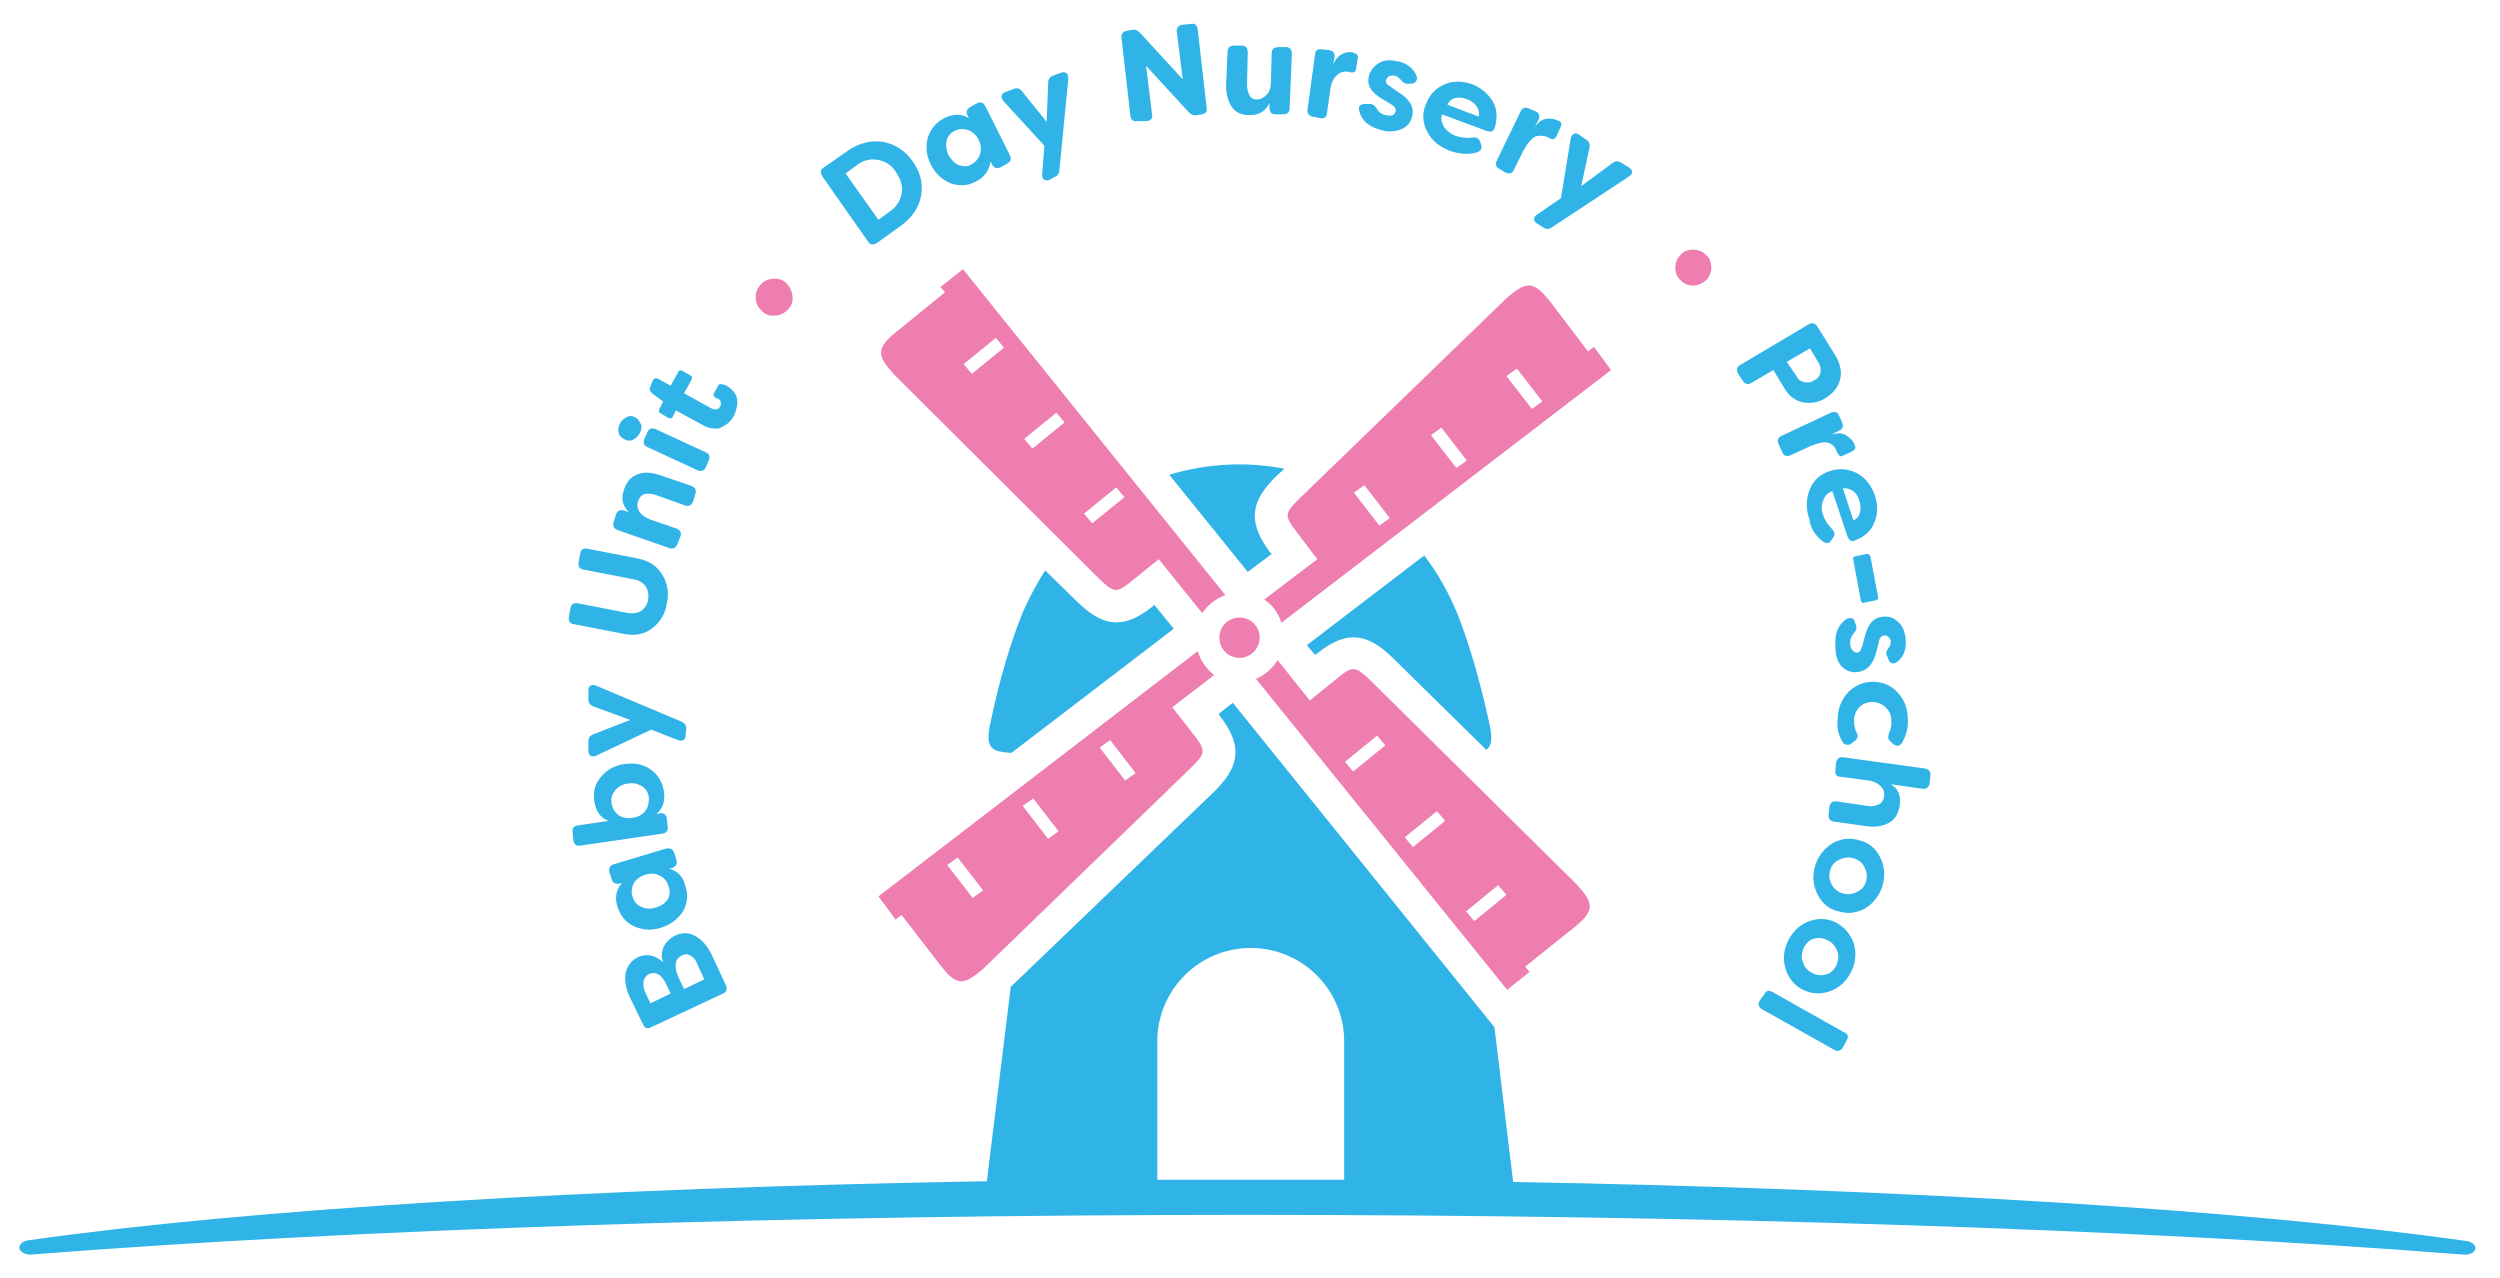 <?xml version="1.0" encoding="utf-8"?>
<!-- Generator: Adobe Illustrator 27.8.1, SVG Export Plug-In . SVG Version: 6.00 Build 0)  -->
<svg version="1.1" id="Layer_1" xmlns="http://www.w3.org/2000/svg" xmlns:xlink="http://www.w3.org/1999/xlink" x="0px" y="0px"
	 viewBox="0 0 334.4 170.9" style="enable-background:new 0 0 334.4 170.9;" xml:space="preserve">
<style type="text/css">
	.st0{fill:#30B4E7;}
	.st1{fill:#EE7EB0;}
</style>
<path class="st0" d="M157,84.1l-2.6-3.2l-0.2,0.2c-4.3,3.5-7.1,2.3-10.1-0.6l-4.3-4.2c-1.1,1.7-2.1,3.6-3,5.6
	c-1.6,4-3.1,8.9-4.3,14.7c-0.9,3.8,0.5,3.9,2.6,4.1h0.2L157,84.1z M170.7,63.7l1.1-1c-5.1-1-10.4-0.7-15.4,0.8l10.5,13l3.2-2.4
	l-0.2-0.2C166.5,69.4,167.7,66.7,170.7,63.7 M198.8,100.3c0.7-0.5,0.9-1.4,0.4-3.6c-1.3-5.9-2.7-10.7-4.3-14.7
	c-1.2-2.9-2.7-5.5-4.4-7.7l-15.7,12l1.1,1.3l0.3-0.2c4.3-3.5,7.1-2.3,10.1,0.6L198.8,100.3z M179.7,157.8c-4.3,0-8.5,0-12.8,0
	c-4.1,0-8.1,0-12.1,0v-18.5c0-6.9,5.6-12.5,12.5-12.5c6.9,0,12.5,5.6,12.5,12.5V157.8z M331.1,167.1c0.1-0.5-0.4-1-1.2-1.1
	c-29.5-4.2-75.6-7-127.5-7.9l-2.5-20.7l-35-43.4l-1.9,1.5l0.2,0.3c3.4,4.4,2.2,7.1-0.8,10.1L135.2,132l-3.2,26
	c-52.2,0.9-98.6,3.7-128.2,7.9c-0.8,0.1-1.3,0.6-1.2,1.1c0.1,0.5,0.9,0.9,1.7,0.8c43.3-3.4,101.1-5.3,162.5-5.3
	c61.5,0,119.2,1.9,162.5,5.3c0.1,0,0.1,0,0.2,0C330.3,167.9,330.9,167.6,331.1,167.1"/>
<path class="st1" d="M179.9,101.9l4.3-3.5l1.1,1.3l-4.3,3.5L179.9,101.9z M187.9,112l4.3-3.5l1.1,1.3l-4.3,3.5L187.9,112z
	 M196.1,121.9l4.3-3.5l1.1,1.3l-4.3,3.5L196.1,121.9z M168,90.8l33.6,41.6l3-2.4l-0.6-0.7l6.5-5.2c2.9-2.3,2.7-3.3,0.4-5.8L183.3,91
	c-2-1.9-2.3-2-4.4-0.3l-3.7,3l-4.3-5.4C170.2,89.4,169.2,90.3,168,90.8 M151.9,103.4l-1.4,1l-3.4-4.4l1.4-1L151.9,103.4z
	 M141.6,111.2l-1.4,1l-3.4-4.4l1.4-1L141.6,111.2z M131.5,119.1l-1.4,1l-3.4-4.4l1.4-1L131.5,119.1z M160.2,87.1l-42.7,32.8l2.3,3.1
	l0.8-0.6l5.1,6.6c2.3,3,3.2,2.8,5.8,0.6l27.8-26.9c1.9-1.9,2.1-2.2,0.4-4.4l-2.9-3.7l5.6-4.3C161.4,89.5,160.6,88.4,160.2,87.1
	 M150.4,66.5l-4.3,3.5l-1.1-1.3l4.3-3.5L150.4,66.5z M142.4,56.5l-4.3,3.5l-1.1-1.3l4.3-3.5L142.4,56.5z M134.3,46.5l-4.3,3.5
	l-1.1-1.3l4.3-3.5L134.3,46.5z M163.9,79.6l-35.1-43.6l-3,2.4l0.6,0.7l-6.4,5.2c-2.9,2.3-2.7,3.3-0.4,5.8L147,77.4
	c2,1.9,2.3,2,4.4,0.3l3.6-2.9l5.8,7.2C161.6,80.9,162.6,80.1,163.9,79.6 M168.5,85.3c0-1.5-1.2-2.7-2.7-2.7c-1.5,0-2.7,1.2-2.7,2.7
	c0,1.5,1.2,2.7,2.7,2.7C167.3,88,168.5,86.7,168.5,85.3 M206.3,53.7l-1.4,1l-3.4-4.4l1.4-1L206.3,53.7z M196.2,61.6l-1.4,1l-3.4-4.4
	l1.4-1L196.2,61.6z M185.9,69.3l-1.4,1l-3.4-4.4l1.4-1L185.9,69.3z M215.5,49.5l-2.3-3.1l-0.8,0.6l-5-6.6c-2.3-2.9-3.2-2.8-5.8-0.6
	l-27.8,26.9c-1.9,1.9-2.1,2.2-0.4,4.4l2.8,3.7l-7.1,5.4c1.1,0.7,1.9,1.8,2.3,3.1L215.5,49.5z"/>
<path class="st0" d="M98.6,53.4c-0.1-0.7-0.6-1.3-1.4-1.8c-0.2-0.1-0.4-0.2-0.7-0.2c-0.2-0.1-0.4,0-0.5,0.3l-0.5,0.9
	c-0.1,0.2-0.1,0.4,0.2,0.6c0.1,0,0.2,0.1,0.3,0.1c0.2,0.1,0.4,0.3,0.4,0.5c0.1,0.2,0,0.4-0.1,0.6c-0.2,0.4-0.6,0.5-1.2,0.2l-3.6-2
	l1-1.8c0.1-0.3,0.1-0.5-0.2-0.6l-1-0.6c-0.3-0.1-0.5-0.1-0.6,0.2l-1,1.8l-1.6-0.9c-0.4-0.2-0.6-0.1-0.8,0.2L87,51.7
	c-0.2,0.3-0.1,0.6,0.2,0.9l1.5,1.1l-0.5,1c-0.1,0.3-0.1,0.5,0.2,0.6l1,0.6c0.3,0.1,0.5,0.1,0.6-0.2l0.4-0.8l3.5,1.9
	c0.5,0.3,1,0.5,1.5,0.5c0.5,0.1,0.9,0,1.2-0.2c0.4-0.2,0.7-0.4,0.9-0.6c0.3-0.3,0.5-0.6,0.7-0.9C98.5,54.8,98.7,54.1,98.6,53.4
	 M94.8,61.6c0.2-0.5,0.1-0.9-0.4-1.1l-6.7-3.1c-0.5-0.2-0.9-0.1-1.1,0.4l-0.4,0.9c-0.2,0.5-0.1,0.9,0.4,1.1l6.7,3.1
	c0.5,0.2,0.9,0.1,1.1-0.4L94.8,61.6z M84.9,55.8c-0.4-0.2-0.7-0.2-1.1,0c-0.4,0.2-0.7,0.5-0.9,0.9c-0.2,0.5-0.3,0.9-0.1,1.3
	c0.1,0.4,0.4,0.6,0.8,0.8c0.4,0.2,0.7,0.2,1.1,0c0.4-0.2,0.7-0.5,0.9-0.9c0.2-0.4,0.3-0.9,0.1-1.2C85.5,56.2,85.2,55.9,84.9,55.8
	 M91,71.8c0.2-0.5,0-0.9-0.5-1.1l-3.5-1.2c-0.7-0.3-1.2-0.6-1.5-1.1c-0.3-0.5-0.3-1-0.1-1.5c0.2-0.4,0.4-0.7,0.8-0.8
	c0.4-0.1,0.9-0.1,1.5,0.1l3.9,1.4c0.5,0.2,0.9,0,1.1-0.5l0.3-1c0.2-0.5,0-0.9-0.5-1.1l-4.1-1.4c-1.1-0.4-2.1-0.5-3-0.2
	c-0.9,0.3-1.5,0.9-1.9,2c-0.5,1.3-0.2,2.3,0.6,3.1l-0.6-0.2c-0.5-0.2-0.9,0-1.1,0.5l-0.3,1c-0.2,0.5,0,0.9,0.5,1.1l6.9,2.4
	c0.5,0.2,0.9,0,1.1-0.5L91,71.8z M85.3,74.7l-6.7-1.3c-0.6-0.1-0.9,0.1-1,0.7l-0.2,1.1c-0.1,0.6,0.1,0.9,0.7,1l6.7,1.3
	c0.7,0.1,1.3,0.5,1.6,1c0.3,0.5,0.4,1.1,0.3,1.7c-0.1,0.6-0.4,1.1-0.9,1.5C85.3,82,84.7,82.1,84,82l-6.7-1.3c-0.6-0.1-0.9,0.1-1,0.7
	l-0.2,1.1c-0.1,0.6,0.1,0.9,0.7,1l6.7,1.3c1.5,0.3,2.8,0,3.8-0.8c1-0.8,1.7-1.9,1.9-3.3c0.3-1.4,0.1-2.7-0.6-3.8
	C87.9,75.7,86.8,75,85.3,74.7 M91.8,97.5c0-0.5-0.2-0.8-0.7-1l-11.4-4.8c-0.3-0.1-0.5-0.1-0.7,0c-0.2,0.1-0.3,0.3-0.3,0.7l0,1.1
	c0,0.5,0.2,0.8,0.7,1l4.9,1.8l-4.9,1.9c-0.5,0.2-0.7,0.5-0.7,1l0,1.2c0,0.3,0.1,0.5,0.3,0.7c0.2,0.1,0.4,0.1,0.7,0l7.4-3.5l3.6,1.4
	c0.3,0.1,0.5,0.1,0.7,0c0.2-0.1,0.3-0.3,0.3-0.7L91.8,97.5z M86.3,108.5c-0.4,0.5-1,0.8-1.7,0.9c-0.7,0.1-1.4,0-1.9-0.4
	c-0.5-0.4-0.8-0.9-0.9-1.6c-0.1-0.7,0.1-1.2,0.5-1.7c0.4-0.5,1-0.8,1.7-0.9c0.7-0.1,1.3,0,1.9,0.4c0.5,0.3,0.8,0.8,0.9,1.5
	C86.8,107.4,86.7,108,86.3,108.5 M87,102.9c-1-0.7-2.2-0.9-3.5-0.7c-1.3,0.2-2.4,0.8-3.1,1.7c-0.8,0.9-1.1,2-0.9,3.3
	c0.2,1.3,0.8,2.2,1.9,2.6l-4.1,0.6c-0.6,0.1-0.8,0.4-0.7,1l0.1,1c0.1,0.6,0.4,0.8,1,0.7l10.9-1.6c0.6-0.1,0.8-0.4,0.7-1l-0.1-1
	c-0.1-0.6-0.4-0.8-1-0.7l-0.4,0.1c0.9-0.8,1.2-1.8,1-3.1C88.6,104.6,88,103.6,87,102.9 M89.3,120.3c-0.3,0.5-0.9,0.9-1.6,1.1
	c-0.7,0.2-1.3,0.2-1.9-0.1c-0.6-0.2-1-0.7-1.2-1.4c-0.2-0.7-0.1-1.2,0.2-1.8c0.3-0.5,0.9-0.9,1.5-1.1c0.7-0.2,1.3-0.2,1.9,0.1
	c0.6,0.3,1,0.7,1.2,1.4C89.7,119.2,89.6,119.8,89.3,120.3 M89.5,116.2l0.4-0.1c0.5-0.2,0.7-0.5,0.6-1l-0.3-1
	c-0.2-0.5-0.5-0.7-1.1-0.6l-7,2.1c-0.5,0.2-0.7,0.5-0.6,1l0.3,1c0.2,0.5,0.5,0.7,1,0.6l0.4-0.1c-0.8,0.9-1,2-0.6,3.2
	c0.4,1.2,1.1,2.1,2.2,2.6c1.1,0.5,2.3,0.6,3.6,0.2c1.3-0.4,2.2-1.1,2.9-2.1c0.6-1,0.8-2.2,0.4-3.4C91.4,117.3,90.7,116.5,89.5,116.2
	 M94.2,131l-2.7,1.3l-0.8-1.7c-0.3-0.7-0.4-1.3-0.3-1.8c0.1-0.5,0.4-0.8,0.8-1c0.4-0.2,0.8-0.2,1.1,0c0.4,0.2,0.7,0.5,0.9,1
	L94.2,131z M86.1,131.2c0.1-0.4,0.3-0.7,0.7-0.9c0.4-0.2,0.8-0.2,1.2,0c0.4,0.2,0.8,0.7,1.1,1.3l0.6,1.3l-2.7,1.3l-0.8-1.7
	C86.1,132.1,86,131.7,86.1,131.2 M87,127.8c-0.6-0.1-1.1,0-1.6,0.2c-0.9,0.4-1.5,1.2-1.7,2.1s0,2.1,0.5,3.2L86,137
	c0.2,0.5,0.6,0.7,1.1,0.4l9.6-4.5c0.5-0.2,0.6-0.6,0.4-1.1l-1.9-4.1c-0.6-1.2-1.3-2-2.2-2.5c-0.9-0.5-1.8-0.5-2.8,0
	c-0.6,0.3-1.1,0.8-1.4,1.4c-0.3,0.6-0.4,1.4-0.1,2.1C88.1,128.2,87.6,127.9,87,127.8"/>
<path class="st1" d="M105.2,37.9c-0.5-0.5-1.1-0.7-1.8-0.6c-0.7,0-1.2,0.3-1.7,0.8c-0.4,0.5-0.7,1.1-0.6,1.8c0,0.7,0.3,1.2,0.8,1.7
	c0.5,0.5,1.1,0.7,1.8,0.6c0.7,0,1.2-0.3,1.7-0.8c0.5-0.5,0.7-1.1,0.6-1.8C105.9,38.9,105.7,38.4,105.2,37.9"/>
<path class="st0" d="M206.4,30.4c0.4,0.3,0.8,0.3,1.2,0l10.3-6.8c0.3-0.2,0.4-0.4,0.4-0.6c0-0.2-0.1-0.4-0.4-0.6l-1-0.6
	c-0.4-0.3-0.8-0.3-1.2,0l-4.2,3.1l1.1-5.1c0.1-0.5,0-0.8-0.4-1.1l-1-0.7c-0.3-0.2-0.5-0.2-0.7-0.1c-0.2,0.1-0.3,0.3-0.4,0.6l-1.3,8
	l-3.2,2.2c-0.3,0.2-0.4,0.4-0.4,0.6c0,0.2,0.1,0.4,0.4,0.6L206.4,30.4z M201.4,23.1c0.5,0.2,0.9,0.1,1.1-0.4l1.3-2.6
	c0.5-0.9,1-1.5,1.5-1.8c0.5-0.2,1.1-0.2,1.6,0c0.1,0,0.2,0.1,0.4,0.2c0.2,0.1,0.3,0.1,0.5,0.1c0.1,0,0.3-0.2,0.4-0.4l0.5-1.1
	c0.2-0.4,0.2-0.7-0.1-0.9l-0.3-0.1c-0.4-0.2-0.9-0.3-1.5-0.2c-0.6,0.1-1.1,0.5-1.5,1.1l0.5-1c0.2-0.5,0.1-0.9-0.4-1.1l-0.9-0.4
	c-0.5-0.2-0.9-0.1-1.1,0.4l-3.2,6.6c-0.2,0.5-0.1,0.9,0.4,1.1L201.4,23.1z M194.8,13.1c0.5-0.1,1,0,1.5,0.2c0.5,0.2,0.9,0.5,1.2,0.9
	c0.3,0.4,0.4,0.9,0.3,1.4l-4.2-1.6C193.9,13.4,194.4,13.1,194.8,13.1 M197.5,20.4c0.6-0.2,0.8-0.5,0.6-1.1L198,19
	c-0.2-0.5-0.5-0.7-1.1-0.6c-0.7,0.1-1.4,0-2.1-0.2c-0.8-0.3-1.3-0.7-1.7-1.3c-0.3-0.6-0.4-1.1-0.2-1.6l5.9,2.2
	c0.3,0.1,0.5,0.1,0.7,0.1c0.2-0.1,0.3-0.2,0.4-0.4c0.4-1.3,0.4-2.5-0.2-3.6c-0.6-1-1.5-1.8-2.7-2.3c-1.4-0.5-2.7-0.5-3.8,0
	c-1.2,0.5-2,1.4-2.5,2.7c-0.5,1.2-0.4,2.5,0.2,3.6c0.6,1.2,1.6,2,3.1,2.6C195.2,20.6,196.4,20.7,197.5,20.4 M187.4,17.3
	c0.8-0.3,1.3-0.9,1.5-1.8c0.3-1.2-0.4-2.3-1.9-3.2l-1-0.7c-0.5-0.3-0.7-0.6-0.6-0.9c0.1-0.2,0.2-0.4,0.4-0.5
	c0.2-0.1,0.4-0.1,0.7-0.1c0.4,0.1,0.6,0.3,0.8,0.5c0.3,0.4,0.6,0.6,0.9,0.6l0.5,0c0.3,0,0.5-0.1,0.7-0.3c0.1-0.2,0.2-0.4,0.1-0.7
	c-0.4-1-1.2-1.7-2.5-2c-1-0.2-1.8-0.2-2.5,0.2c-0.7,0.4-1.2,1-1.4,1.8c-0.3,1.2,0.3,2.2,1.9,3.1l1,0.6c0.3,0.2,0.5,0.3,0.6,0.5
	c0.1,0.1,0.1,0.3,0.1,0.5c-0.1,0.2-0.2,0.4-0.4,0.5c-0.2,0.1-0.5,0.1-0.9,0c-0.6-0.1-1-0.4-1.2-0.8c-0.1-0.2-0.2-0.3-0.3-0.4
	c0-0.1-0.1-0.1-0.3-0.2c-0.1-0.1-0.3-0.1-0.4-0.1l-0.6,0c-0.3,0-0.5,0.1-0.7,0.2c-0.1,0.2-0.2,0.4-0.1,0.7c0.3,1.3,1.3,2.2,3,2.6
	C185.7,17.7,186.6,17.6,187.4,17.3 M176.6,15.8c0.6,0.1,0.9-0.2,0.9-0.7l0.4-2.8c0.1-1,0.4-1.8,0.9-2.2c0.4-0.4,0.9-0.6,1.5-0.5
	c0.1,0,0.2,0,0.4,0.1c0.2,0,0.3,0,0.5-0.1c0.1-0.1,0.2-0.3,0.2-0.5l0.2-1.2c0.1-0.5-0.1-0.7-0.4-0.8l-0.3-0.1c-0.5-0.1-1,0-1.5,0.3
	c-0.5,0.3-0.9,0.8-1.1,1.5l0.2-1.1c0.1-0.6-0.2-0.9-0.7-1l-1-0.1c-0.6-0.1-0.9,0.2-0.9,0.7l-1,7.3c-0.1,0.6,0.2,0.9,0.7,1
	L176.6,15.8z M169.8,13.8l0,0.6c0,0.6,0.3,0.9,0.8,0.9l1,0c0.6,0,0.9-0.3,0.9-0.8l0.3-7.3c0-0.6-0.3-0.9-0.8-0.9l-1,0
	c-0.6,0-0.9,0.3-0.9,0.8l-0.1,3.8c0,0.8-0.2,1.4-0.6,1.8c-0.4,0.4-0.8,0.6-1.3,0.6c-0.5,0-0.8-0.2-1-0.6c-0.2-0.4-0.3-0.9-0.3-1.5
	l0.1-4.2c0-0.6-0.3-0.9-0.8-0.9l-1,0c-0.6,0-0.9,0.3-0.9,0.8l-0.2,4.4c0,1.2,0.2,2.1,0.7,2.9c0.5,0.8,1.3,1.2,2.4,1.2
	C168.4,15.4,169.3,14.9,169.8,13.8 M153.4,16.2c0.6-0.1,0.8-0.4,0.7-0.9l-0.8-6.5l5.7,6.2c0.3,0.3,0.6,0.5,1.1,0.4l0.6-0.1
	c0.6-0.1,0.8-0.4,0.7-0.9l-1.2-10.5c-0.1-0.6-0.4-0.8-0.9-0.7l-1.1,0.1c-0.6,0.1-0.8,0.4-0.8,0.9l0.8,6.4l-5.7-6.2
	c-0.3-0.3-0.6-0.5-1.1-0.4l-0.6,0.1c-0.6,0.1-0.8,0.4-0.8,0.9l1.2,10.5c0.1,0.6,0.4,0.8,1,0.7L153.4,16.2z M141,23.7
	c0.4-0.1,0.7-0.5,0.7-0.9l1.2-12.3c0-0.3-0.1-0.5-0.2-0.7c-0.2-0.1-0.4-0.2-0.7-0.1l-1.1,0.4c-0.5,0.2-0.7,0.5-0.7,1l-0.2,5.2
	l-3.3-4.1c-0.3-0.4-0.7-0.5-1.1-0.3l-1.1,0.4c-0.3,0.1-0.5,0.3-0.5,0.5c-0.1,0.2,0,0.4,0.2,0.7l5.5,6l-0.3,3.8c0,0.3,0,0.5,0.2,0.7
	c0.2,0.1,0.4,0.2,0.7,0.1L141,23.7z M128.3,22.1c-0.6-0.2-1-0.7-1.4-1.3c-0.3-0.6-0.4-1.3-0.3-1.9c0.1-0.6,0.5-1.1,1.1-1.4
	c0.6-0.3,1.2-0.3,1.8-0.1c0.6,0.2,1.1,0.7,1.4,1.3c0.3,0.6,0.4,1.3,0.2,1.9c-0.2,0.6-0.6,1.1-1.2,1.4
	C129.5,22.3,128.9,22.3,128.3,22.1 M132.5,21.6l0.2,0.4c0.3,0.5,0.6,0.6,1.1,0.4l0.9-0.5c0.5-0.3,0.6-0.6,0.4-1.1l-3.3-6.6
	c-0.3-0.5-0.6-0.6-1.1-0.4l-0.9,0.5c-0.5,0.3-0.6,0.6-0.4,1.1l0.2,0.4c-1-0.6-2.1-0.6-3.3,0c-1.1,0.6-1.8,1.4-2.2,2.6
	c-0.3,1.2-0.2,2.4,0.4,3.6c0.6,1.2,1.5,2,2.6,2.5c1.1,0.4,2.3,0.4,3.4-0.2C131.7,23.7,132.3,22.8,132.5,21.6 M113.1,23.2l1.5-1.1
	c0.9-0.7,1.9-0.9,2.9-0.7c1,0.2,1.8,0.7,2.4,1.7c0.6,0.9,0.9,1.9,0.7,2.8c-0.2,1-0.7,1.8-1.6,2.4l-1.5,1.1L113.1,23.2z M120.5,30.2
	c1.5-1.1,2.4-2.4,2.7-4c0.3-1.6-0.1-3.2-1.1-4.6c-1-1.4-2.3-2.3-3.9-2.6c-1.6-0.3-3.2,0.1-4.7,1.1l-3.3,2.3
	c-0.5,0.3-0.5,0.7-0.2,1.2l6.1,8.7c0.3,0.5,0.7,0.5,1.2,0.2L120.5,30.2z"/>
<path class="st1" d="M228.2,37.5c0.5-0.5,0.7-1.1,0.7-1.7c0-0.7-0.2-1.3-0.7-1.7c-0.5-0.5-1.1-0.7-1.7-0.7c-0.7,0-1.3,0.2-1.7,0.7
	c-0.5,0.5-0.7,1-0.7,1.7c0,0.7,0.2,1.2,0.7,1.7c0.5,0.5,1,0.7,1.7,0.7C227.1,38.2,227.7,37.9,228.2,37.5"/>
<path class="st0" d="M235.4,133.8c-0.3,0.5-0.2,0.9,0.3,1.2l9.6,5.4c0.5,0.3,0.9,0.2,1.2-0.3l0.5-0.9c0.3-0.5,0.2-0.9-0.3-1.1
	l-9.6-5.4c-0.5-0.3-0.9-0.2-1.1,0.3L235.4,133.8z M244.3,125.7c0.7,0.3,1.1,0.7,1.4,1.4c0.3,0.6,0.2,1.2,0,1.9
	c-0.3,0.6-0.7,1.1-1.3,1.3c-0.6,0.2-1.3,0.2-1.9-0.1c-0.6-0.3-1.1-0.7-1.3-1.4c-0.3-0.6-0.2-1.2,0-1.9c0.3-0.6,0.7-1.1,1.3-1.3
	C243.1,125.4,243.7,125.4,244.3,125.7 M241.4,132.5c1.2,0.5,2.4,0.5,3.6,0c1.2-0.5,2.1-1.4,2.7-2.7c0.6-1.3,0.6-2.6,0.2-3.8
	c-0.5-1.2-1.3-2.1-2.5-2.7c-1.2-0.5-2.4-0.5-3.6,0c-1.2,0.5-2.1,1.4-2.7,2.7c-0.6,1.3-0.6,2.6-0.2,3.8
	C239.4,131.1,240.2,132,241.4,132.5 M247.9,114.8c0.7,0.2,1.2,0.6,1.5,1.2c0.3,0.6,0.4,1.2,0.2,1.9c-0.2,0.7-0.6,1.1-1.2,1.4
	c-0.6,0.3-1.2,0.4-1.9,0.2c-0.7-0.2-1.2-0.6-1.5-1.2c-0.3-0.6-0.4-1.2-0.2-1.9c0.2-0.7,0.6-1.1,1.2-1.4
	C246.6,114.7,247.3,114.6,247.9,114.8 M245.9,121.9c1.3,0.4,2.5,0.2,3.6-0.4c1.1-0.7,1.9-1.7,2.3-3c0.4-1.4,0.3-2.6-0.3-3.8
	c-0.6-1.2-1.5-2-2.8-2.3c-1.3-0.4-2.5-0.2-3.6,0.4c-1.1,0.7-1.9,1.7-2.3,3c-0.4,1.4-0.3,2.6,0.3,3.8
	C243.7,120.8,244.6,121.6,245.9,121.9 M245.5,103c-0.1,0.6,0.2,0.9,0.7,0.9l3.7,0.5c0.8,0.1,1.3,0.4,1.7,0.8
	c0.4,0.4,0.5,0.9,0.4,1.4c-0.1,0.5-0.3,0.8-0.7,1s-0.9,0.3-1.5,0.2l-4.1-0.6c-0.6-0.1-0.9,0.2-1,0.7l-0.1,1c-0.1,0.6,0.2,0.9,0.7,1
	l4.3,0.6c1.2,0.2,2.2,0,3-0.4c0.8-0.4,1.3-1.2,1.5-2.3c0.2-1.4-0.2-2.3-1.2-2.9l4.2,0.6c0.6,0.1,0.9-0.2,1-0.7l0.1-1
	c0.1-0.6-0.2-0.9-0.7-1l-10.9-1.5c-0.6-0.1-0.9,0.2-1,0.7L245.5,103z M246.4,99.1c0.1,0.3,0.3,0.5,0.6,0.5c0.2,0.1,0.5,0,0.7-0.2
	l0.4-0.3c0.4-0.3,0.5-0.7,0.2-1.2c-0.2-0.4-0.3-0.9-0.3-1.4c0-0.8,0.2-1.4,0.7-1.9c0.5-0.5,1.1-0.7,1.8-0.7c0.7,0,1.3,0.3,1.8,0.8
	s0.7,1.1,0.7,1.9c0,0.5-0.1,1-0.3,1.4c-0.2,0.5-0.2,0.9,0.2,1.2l0.3,0.3c0.5,0.4,0.9,0.3,1.2-0.1c0.5-0.9,0.8-1.8,0.8-2.9
	c0-1.6-0.4-2.8-1.3-3.8c-0.9-1-2-1.5-3.4-1.5c-1.3,0-2.4,0.5-3.3,1.4c-0.9,1-1.4,2.2-1.4,3.7C245.7,97.4,245.9,98.3,246.4,99.1
	 M246.3,89.1c0.6,0.6,1.3,0.9,2.2,0.8c1.3-0.2,2.1-1.1,2.5-2.8l0.3-1.2c0.1-0.6,0.4-0.9,0.7-0.9c0.2,0,0.4,0,0.6,0.2
	c0.2,0.2,0.3,0.4,0.3,0.6c0,0.4-0.1,0.7-0.3,0.9c-0.3,0.4-0.4,0.7-0.2,1l0.2,0.5c0.1,0.3,0.3,0.5,0.5,0.5c0.2,0.1,0.4,0,0.7-0.2
	c0.9-0.7,1.2-1.7,1.1-3c-0.1-1-0.4-1.8-1-2.3c-0.6-0.6-1.3-0.8-2.1-0.7c-1.2,0.1-2,1-2.4,2.8l-0.3,1.1c-0.1,0.3-0.2,0.5-0.3,0.7
	c-0.1,0.1-0.3,0.2-0.4,0.2c-0.2,0-0.4-0.1-0.6-0.3c-0.2-0.2-0.3-0.5-0.3-0.8c-0.1-0.6,0.1-1,0.4-1.4c0.1-0.2,0.2-0.3,0.3-0.4
	c0-0.1,0.1-0.2,0.1-0.3c0-0.2,0-0.3,0-0.4l-0.2-0.5c-0.1-0.3-0.2-0.5-0.4-0.5s-0.4-0.1-0.7,0.1c-1.1,0.7-1.6,1.9-1.5,3.6
	C245.5,87.7,245.8,88.5,246.3,89.1 M248.9,80.3c0.1,0.3,0.2,0.4,0.5,0.3l1.5-0.3c0.3-0.1,0.4-0.2,0.3-0.5l-1-5.3
	c-0.1-0.3-0.2-0.4-0.5-0.4l-1.5,0.3c-0.3,0.1-0.4,0.2-0.3,0.5L248.9,80.3z M247.9,65.7c0.4,0.3,0.7,0.8,0.8,1.3
	c0.2,0.5,0.2,1,0.1,1.5c-0.1,0.5-0.4,0.9-0.9,1.1l-1.4-4.3C247,65.3,247.5,65.4,247.9,65.7 M243.8,72.4c0.5,0.4,0.9,0.3,1.2-0.2
	l0.2-0.3c0.3-0.4,0.2-0.8-0.2-1.2c-0.5-0.5-0.9-1.1-1.1-1.7c-0.3-0.8-0.3-1.5,0-2.1c0.2-0.6,0.6-1,1.2-1.2l2,6
	c0.1,0.3,0.2,0.4,0.4,0.6c0.2,0.1,0.4,0.1,0.6,0c1.3-0.5,2.2-1.3,2.6-2.4c0.5-1.1,0.5-2.3,0.1-3.6c-0.5-1.4-1.3-2.4-2.4-3
	c-1.2-0.6-2.4-0.7-3.6-0.3c-1.3,0.4-2.2,1.2-2.7,2.4c-0.5,1.2-0.6,2.5-0.1,4C242.2,70.8,242.9,71.7,243.8,72.4 M238.4,60.5
	c0.2,0.5,0.6,0.6,1.1,0.4l2.6-1.2c1-0.4,1.7-0.6,2.3-0.5c0.6,0.1,1,0.5,1.2,1c0,0.1,0.1,0.2,0.2,0.4c0.1,0.2,0.2,0.3,0.3,0.4
	c0.1,0.1,0.3,0,0.5-0.1l1.1-0.5c0.4-0.2,0.6-0.5,0.4-0.8l-0.1-0.3c-0.2-0.4-0.6-0.8-1.1-1.1c-0.5-0.3-1.1-0.3-1.9-0.1l1-0.5
	c0.5-0.2,0.6-0.6,0.4-1.1l-0.4-0.9c-0.2-0.5-0.6-0.6-1.1-0.4l-6.6,3.1c-0.5,0.2-0.6,0.6-0.4,1.1L238.4,60.5z M239,48.4l3.1-1.8
	l1.2,2c0.2,0.4,0.3,0.8,0.2,1.3c-0.1,0.4-0.4,0.8-0.9,1c-0.4,0.3-0.9,0.3-1.3,0.2c-0.4-0.1-0.8-0.3-1-0.8L239,48.4z M243.1,43.7
	c-0.3-0.5-0.7-0.6-1.2-0.3l-9.1,5.4c-0.5,0.3-0.6,0.7-0.3,1.2l0.6,0.9c0.3,0.5,0.7,0.6,1.2,0.3l2.9-1.7l1.4,2.3
	c0.6,1.1,1.5,1.8,2.5,2s2,0.1,3-0.5c1-0.6,1.7-1.4,2-2.4c0.3-1,0.1-2.1-0.5-3.2L243.1,43.7z"/>
</svg>
